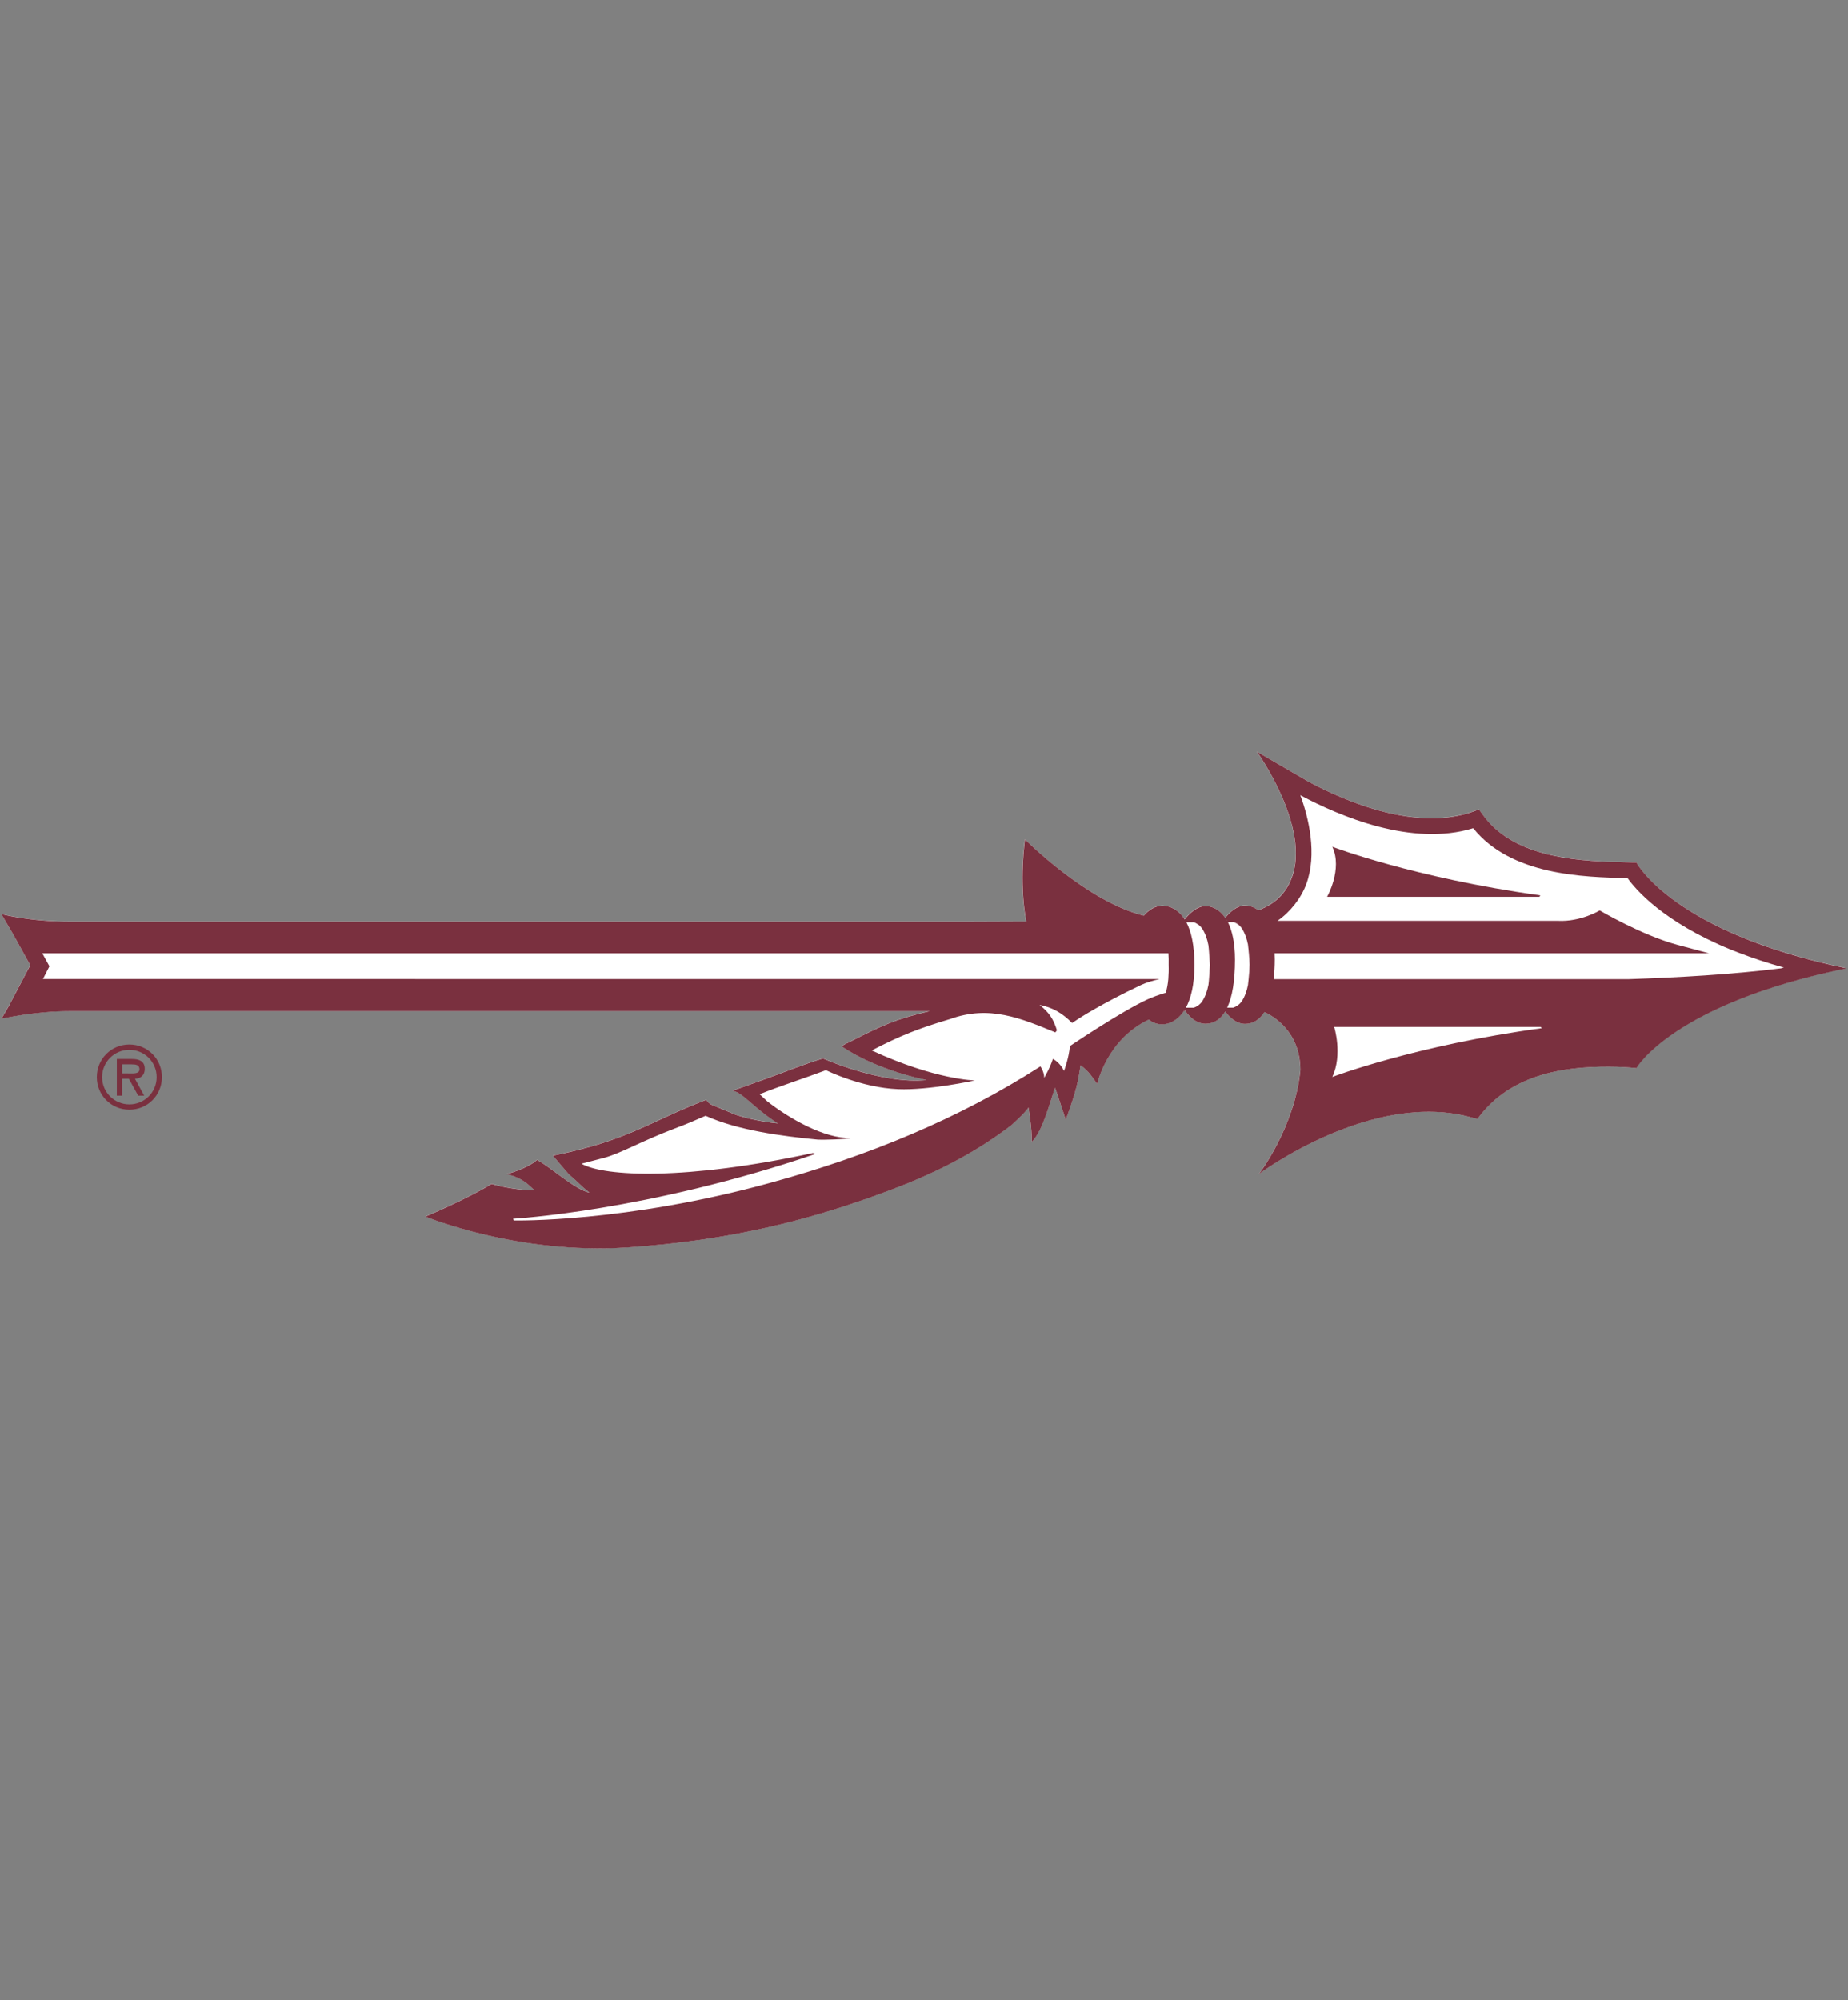 <?xml version="1.0" encoding="UTF-8"?>
<svg id="a" xmlns="http://www.w3.org/2000/svg" viewBox="0 0 332.7 360">
  <rect x="0" y="0" width="332.7" height="360" fill="#808080" stroke="none"/>
  <defs>
    <style>
      .b {
        fill: #fff;
      }

      .c {
        fill: #7a303f;
      }
    </style>
  </defs>
  <g>
    <path class="b" d="M220.97,165.61s-.09-.03-.14-.03c0,0,.02.01.03.03h.11Z"/>
    <path class="b" d="M294.59,192.24c-1.17-.14-3.38-.23-3.38-.23-7.74-.18-18.33.59-24.68,8.66l-.55.71-.88-.21c-18-5.2-38.47,10.14-38.47,10.14,0,0,6.45-8.35,7.47-18.7,0-7.04-5.06-9.82-6.47-10.46-.88,1.39-2.05,2.13-3.49,2.13-1.86,0-3.23-1.74-3.56-2.23-.9,1.47-2.1,2.21-3.57,2.21-2.01,0-3.41-1.99-3.6-2.27h-.3c-1.22,1.78-2.77,2.36-3.89,2.36s-1.87-.42-2.42-.85c-7.55,3.57-9.27,11.57-9.27,11.57-.92-1.2-1.46-2.26-3.01-3.35-.56,4.29-1.55,6.66-2.66,9.82-.42-1.35-1.92-5.79-1.92-5.79-.86,2.35-2.2,7.82-4.18,9.73,0-2.78-.62-6.17-.62-6.17-.39.8-3.07,3.19-3.07,3.19-5.78,4.44-12.01,7.72-18.71,10.48-16.63,6.61-31.96,10.28-50.44,11.53-19.81,1.32-36.33-5.56-36.33-5.56,0,0,7.45-3.12,11.9-5.87,1.91.58,5.7,1.26,7.7,1.1-.98-.8-1.85-2.1-4.98-2.87,0,0,3.72-.96,5.46-2.56,2.41,1.26,6.9,5.43,9.45,5.89-1.87-1.48-1.78-1.63-3.74-3.32l-2.85-3.33c13.75-2.77,17.13-6.03,27.63-10.06,0,0,.3.72,1.34,1.06l3.97,1.65c2.59.86,5.71,1.37,7.54,1.54-4.42-2.84-6.38-5.65-8.15-5.87l5.51-1.97c4.53-1.61,6.16-2.4,10.78-3.85,0,0,10.55,4.71,18.63,3.89-9.92-2.12-15.26-6.07-15.26-6.07.73-.54.97-.52,1.81-.98,5.47-2.76,7.87-3.92,14.04-5.35H12.67c-6.62,0-12.43,1.38-12.43,1.38l1.29-2.22,3.91-7.43-3.05-5.51-2.16-3.7s4.88,1.36,12.37,1.36h161.65l10.48-.04c-1.38-7.25-.22-14.75-.22-14.75,0,0,11.1,11.2,21.38,13.72.6-.7,1.78-1.79,3.39-1.79,1.22,0,2.74.59,3.91,2.37h.14c.36-.46,1.9-2.27,3.61-2.3,1.15-.03,2.54.53,3.62,2.11.39-.49,1.82-2.18,3.5-2.21.76-.01,1.63.24,2.44.85l.15-.06c2.91-1.1,4.77-2.95,5.81-5.61,3.64-9.19-6.2-22.87-6.2-22.87l9.22,5.36c6.73,3.62,19.53,9.09,29.75,5.4l1-.37.63.88c5.8,8.18,18.11,8.46,26.26,8.64l.66.02s.79,0,.79.01c0,0,6.59,12.62,37.86,19.04-31.27,6.38-37.87,17.96-37.87,17.96Z"/>
    <path class="c" d="M222.97,180.87c-.07.06-.16.12-.24.17.08-.05.16-.11.24-.17Z"/>
    <path class="c" d="M213.42,181.78h-.15c-.05.08-.11.15-.16.23h.3s-.04-.05-.04-.05l.05-.17Z"/>
    <path class="c" d="M224.67,177.25c-.21,1.15-.59,2.16-1.13,3,0,0-.01.01-.02.02.01-.02.03-.02.03-.03.55-.83.92-1.87,1.14-3.01.04-.33.07-.66.1-1h-.02c-.03.34-.06.68-.11,1.02Z"/>
    <path class="c" d="M215.52,166.28c.1.06.21.11.3.18-.09-.07-.2-.12-.3-.18Z"/>
    <path class="c" d="M215.01,166h-.06s.1.03.15.05c-.03-.01-.06-.04-.09-.05Z"/>
    <path class="c" d="M215.82,180.9c-.05.04-.11.09-.17.12.06-.04.12-.09.17-.12Z"/>
    <path class="c" d="M223.55,167.04c-.35-.51-.74-.83-1.22-1.04h-.27c.59.21,1.07.51,1.47,1.12.54.82.92,1.85,1.13,2.99.06.49.11.98.16,1.48h.02c-.04-.52-.09-1.04-.15-1.55-.22-1.13-.59-2.18-1.14-3Z"/>
    <path class="b" d="M205.41,177.31c-7.07,3.34-11.23,6.06-11.23,6.06-.4.26-.76.53-1.16.77-1.67-1.71-3.42-2.79-5.86-3.26,1.75,1.38,2.48,2.53,3.13,4.57l-.28.38c-6.21-2.54-11.87-4.96-18.95-2.4-5.71,1.69-9.02,3.01-14.11,5.65,11.48,5.31,18.56,5.4,18.56,5.4,0,0-8.23,1.8-13.82,1.57-6.63-.26-12.98-3.42-12.98-3.42-3.63,1.36-8.36,2.88-11.94,4.33l1.36,1.27c3.98,3.12,10.38,6.76,15,6.59-.44.26-5.29.37-5.82.32-6.56-.65-14.46-1.68-20.27-4.3-2.09.91-3.34,1.46-5.46,2.25-6.14,2.34-9.56,4.39-12.67,5.28l-4.22,1.1c4.19,2.37,18.83,3.01,41.69-1.93l.38.19c-30.32,10.31-54.37,11.64-54.37,11.64l.1.31s20.09.45,46.41-6.83c17.23-4.73,33.71-11.44,48.42-20.9,0,0,.7,1,.68,2.06,0,0,1.04-1.76,1.56-3.4,0,0,1.22.52,2.01,2.15,0,0,.87-2.28,1.06-4.47,0,0,9.31-6.28,13.99-8.41.89-.41,2.02-.8,3.26-1.18.24-.75.39-1.59.46-2.46h-1.55c-1.2.27-2.35.6-3.37,1.08Z"/>
    <path class="b" d="M224.94,173.68c0,.85-.08,1.7-.16,2.55h.02c.09-.86.16-1.73.17-2.59-.01-.68-.05-1.37-.12-2.06h-.02c.06.7.11,1.39.11,2.09Z"/>
    <path class="b" d="M8.9,173.93l-1.17,2.3h201.05s1.55,0,1.55,0c.07-.82.09-1.67.06-2.55.02-.72,0-1.41-.04-2.09H7.61l1.29,2.34Z"/>
    <path class="b" d="M229.32,176.23h63.94c8.79-.28,18.62-.85,27.35-1.94.19-.04.35-.09.54-.14-2.99-.83-5.7-1.73-8.12-2.67l-1.52-.59c-12.16-5.01-17.08-10.83-18.5-12.84-7.92-.17-20.97-.47-27.78-8.98-11.05,3.4-24.12-2.2-31.06-5.9l-.03-.02h-.02s-.03-.04-.03-.04c1.5,3.99,3.11,10.63,1.06,16.07-.92,2.49-2.89,5-5.16,6.55h50.51c4.11.2,7.5-1.87,7.5-1.87,0,0,7.52,4.44,13.94,6.18,1.45.4,5.72,1.53,5.72,1.53h-78.19c.01.36.03.72.03,1.12,0,1.29-.08,2.45-.19,3.53ZM277.12,161.42h-38.2s2.83-4.98.94-9.01c0,0,14.73,5.6,37.45,8.75-.06.08-.12.17-.19.26Z"/>
    <path class="b" d="M217.76,174.7c.02-.34.07-.68.08-1.02,0-.33-.06-.66-.08-.99,0,.33.03.64.03.99s-.03.68-.03,1.02Z"/>
    <path class="c" d="M238.92,161.42h38.2c.07-.1.13-.18.19-.26-22.72-3.15-37.45-8.75-37.45-8.75,1.89,4.03-.94,9.01-.94,9.01Z"/>
    <path class="b" d="M213.35,165.39h-.14s.05.06.07.1c0,0,.02-.03.07-.1Z"/>
    <path class="b" d="M217.76,174.7c0-.34.03-.66.03-1.02s-.02-.67-.03-.99c-.05-.86-.09-1.73-.2-2.58-.22-1.14-.58-2.17-1.14-2.99-.19-.28-.39-.49-.61-.66-.09-.07-.2-.12-.3-.18-.13-.08-.26-.16-.41-.23-.05-.02-.1-.03-.15-.05h-1.35c.86,1.64,1.45,4.09,1.45,7.68s-.64,6.05-1.54,7.7h1.42c.27-.09.5-.21.72-.36.06-.04.12-.08.17-.12.22-.17.42-.37.61-.65.56-.84.92-1.85,1.14-3,.11-.84.15-1.69.2-2.55Z"/>
    <path class="b" d="M224.67,177.25c.04-.34.08-.68.11-1.02.09-.85.15-1.7.16-2.55,0-.7-.05-1.4-.11-2.09-.04-.5-.09-.99-.16-1.48-.21-1.14-.59-2.17-1.13-2.99-.41-.6-.88-.9-1.47-1.12h-.99c.75,1.51,1.27,3.69,1.27,6.75,0,3.8-.49,6.71-1.41,8.63h1.1c.26-.09.48-.21.69-.34.08-.05.16-.11.24-.17.2-.16.39-.35.56-.59,0-.01.01-.02.02-.02.54-.84.92-1.85,1.13-3Z"/>
    <path class="b" d="M277.59,185.06c-.07-.07-.15-.16-.23-.22h-37.16s1.55,4.96-.34,9c0,0,14.84-5.66,37.72-8.78Z"/>
    <path class="c" d="M294.6,155.24s-.79-.01-.79-.01l-.66-.02c-8.15-.18-20.46-.45-26.26-8.64l-.63-.88-1,.37c-10.22,3.69-23.02-1.78-29.75-5.4l-9.22-5.36s9.83,13.69,6.2,22.87c-1.04,2.65-2.9,4.51-5.81,5.61l-.15.06c-.81-.62-1.68-.87-2.44-.85-1.69.03-3.12,1.72-3.5,2.21-1.08-1.58-2.47-2.14-3.62-2.11-1.7.03-3.25,1.84-3.61,2.3-.05.06-.07.09-.07.1-.02-.03-.05-.06-.07-.1-1.17-1.77-2.7-2.37-3.91-2.37-1.61,0-2.79,1.09-3.39,1.79-10.28-2.52-21.38-13.72-21.38-13.72,0,0-1.16,7.5.22,14.75l-10.48.04H12.61c-7.49,0-12.37-1.36-12.37-1.36l2.16,3.7,3.05,5.51-3.91,7.43-1.29,2.22s5.8-1.38,12.43-1.38h154.7c-6.17,1.43-8.58,2.59-14.04,5.35-.85.46-1.09.44-1.81.98,0,0,5.34,3.95,15.26,6.07-8.08.82-18.63-3.89-18.63-3.89-4.63,1.45-6.25,2.24-10.78,3.85l-5.51,1.97c1.77.23,3.73,3.03,8.15,5.87-1.83-.17-4.95-.68-7.54-1.54l-3.97-1.65c-1.04-.34-1.34-1.06-1.34-1.06-10.5,4.03-13.89,7.29-27.63,10.06l2.85,3.33c1.97,1.69,1.87,1.83,3.74,3.32-2.54-.46-7.04-4.64-9.45-5.89-1.74,1.6-5.46,2.56-5.46,2.56,3.14.77,4.01,2.08,4.98,2.87-2.01.15-5.79-.52-7.7-1.1-4.45,2.74-11.9,5.87-11.9,5.87,0,0,16.52,6.88,36.33,5.56,18.48-1.26,33.81-4.92,50.44-11.53,6.7-2.75,12.92-6.04,18.71-10.48,0,0,2.67-2.39,3.07-3.19,0,0,.62,3.39.62,6.17,1.98-1.91,3.32-7.39,4.18-9.73,0,0,1.5,4.45,1.92,5.79,1.11-3.17,2.1-5.54,2.66-9.82,1.55,1.09,2.09,2.15,3.01,3.35,0,0,1.72-8,9.27-11.57.55.43,1.35.85,2.42.85,1.12,0,2.67-.58,3.89-2.36.05-.08.11-.15.16-.23h.15l-.05.17s.03.04.04.05c.19.28,1.59,2.27,3.6,2.27,1.47,0,2.67-.74,3.57-2.21.33.49,1.7,2.23,3.56,2.23,1.44,0,2.61-.75,3.49-2.13,1.41.64,6.47,3.41,6.47,10.46-1.03,10.35-7.47,18.7-7.47,18.7,0,0,20.47-15.33,38.47-10.14l.88.21.55-.71c6.36-8.07,16.94-8.85,24.68-8.66,0,0,2.21.08,3.38.23,0,0,6.6-11.58,37.87-17.96-31.27-6.42-37.86-19.04-37.86-19.04ZM210.33,176.23c-.08.88-.22,1.71-.46,2.46-1.24.37-2.36.77-3.26,1.18-4.68,2.13-13.99,8.41-13.99,8.41-.19,2.19-1.06,4.47-1.06,4.47-.79-1.63-2.01-2.15-2.01-2.15-.52,1.64-1.56,3.4-1.56,3.4.02-1.06-.68-2.06-.68-2.06-14.71,9.46-31.19,16.16-48.42,20.9-26.32,7.28-46.41,6.83-46.41,6.83l-.1-.31s24.04-1.32,54.37-11.64l-.38-.19c-22.85,4.93-37.5,4.29-41.69,1.93l4.22-1.1c3.11-.89,6.53-2.95,12.67-5.28,2.12-.79,3.37-1.34,5.46-2.25,5.81,2.63,13.71,3.66,20.27,4.3.53.05,5.38-.05,5.82-.32-4.63.18-11.02-3.47-15-6.59l-1.36-1.27c3.59-1.45,8.32-2.96,11.94-4.33,0,0,6.34,3.16,12.98,3.42,5.6.23,13.82-1.57,13.82-1.57,0,0-7.08-.1-18.56-5.4,5.09-2.64,8.4-3.96,14.11-5.65,7.07-2.56,12.74-.14,18.95,2.4l.28-.38c-.64-2.04-1.38-3.18-3.13-4.57,2.44.47,4.19,1.56,5.86,3.26.4-.24.76-.52,1.16-.77,0,0,4.16-2.72,11.23-6.06,1.02-.48,2.18-.81,3.37-1.08H7.73s1.17-2.3,1.17-2.3l-1.29-2.34h202.74c.04.68.06,1.38.04,2.09.03.87,0,1.73-.06,2.55ZM217.76,174.7c-.05.85-.09,1.71-.2,2.55-.22,1.15-.58,2.16-1.14,3-.19.28-.39.47-.61.65-.05.04-.11.09-.17.12-.22.15-.45.27-.72.36h-1.42c.9-1.66,1.54-4.11,1.54-7.7s-.59-6.04-1.45-7.68h1.41s.06.04.09.05c.15.06.28.15.41.23.1.06.21.11.3.18.22.17.42.38.61.66.56.82.92,1.85,1.14,2.99.11.85.15,1.72.2,2.58.02.33.07.66.08.99,0,.34-.06.68-.08,1.02ZM220.83,165.58c.06,0,.1.01.14.03h-.11s-.03-.03-.03-.03ZM224.79,176.23c-.03.33-.06.67-.1,1-.22,1.15-.59,2.18-1.14,3.01,0,.02-.02.02-.03.03-.17.25-.36.43-.56.59-.07.06-.16.12-.24.17-.21.13-.43.25-.69.34h-1.1c.92-1.92,1.41-4.83,1.41-8.63,0-3.05-.52-5.24-1.27-6.75h1.26c.49.21.87.52,1.22,1.04.55.82.92,1.87,1.14,3,.06.51.11,1.03.15,1.55.06.69.1,1.38.12,2.06-.01.86-.08,1.73-.17,2.59ZM239.86,193.84c1.89-4.04.34-9,.34-9h37.16c.08.06.16.15.23.22-22.88,3.12-37.72,8.78-37.72,8.78ZM293.25,176.24h-63.94c.11-1.09.19-2.24.19-3.54,0-.39-.02-.75-.03-1.12h78.19s-4.27-1.13-5.72-1.53c-6.42-1.74-13.94-6.18-13.94-6.18,0,0-3.39,2.07-7.5,1.87h-50.51c2.27-1.55,4.24-4.07,5.16-6.55,2.04-5.43.44-12.07-1.06-16.07l.03.03h.02s.03.02.03.02c6.94,3.7,20,9.3,31.06,5.9,6.81,8.5,19.86,8.81,27.78,8.98,1.43,2.01,6.34,7.83,18.5,12.84l1.52.59c2.42.94,5.13,1.84,8.12,2.67-.19.04-.35.09-.54.14-8.73,1.1-18.55,1.66-27.35,1.95Z"/>
  </g>
  <path class="c" d="M23.29,188.96c2.68,0,4.91,2.14,4.91,4.91s-2.23,4.91-4.91,4.91-4.91-2.15-4.91-4.91,2.23-4.91,4.91-4.91ZM23.29,199.73c3.27,0,5.86-2.59,5.86-5.86s-2.59-5.87-5.86-5.87-5.86,2.6-5.86,5.87,2.59,5.86,5.86,5.86ZM24.31,194.17c.87-.03,1.75-.51,1.75-1.81,0-1.39-1.07-1.75-2.26-1.75h-2.77v6.6h.95v-3.04h1.22l1.68,3.04h1.08l-1.66-3.04ZM23.62,191.57c.79,0,1.49.06,1.49.89,0,.89-1.22.74-2.11.74h-1.01v-1.64h1.64Z"/>
</svg>